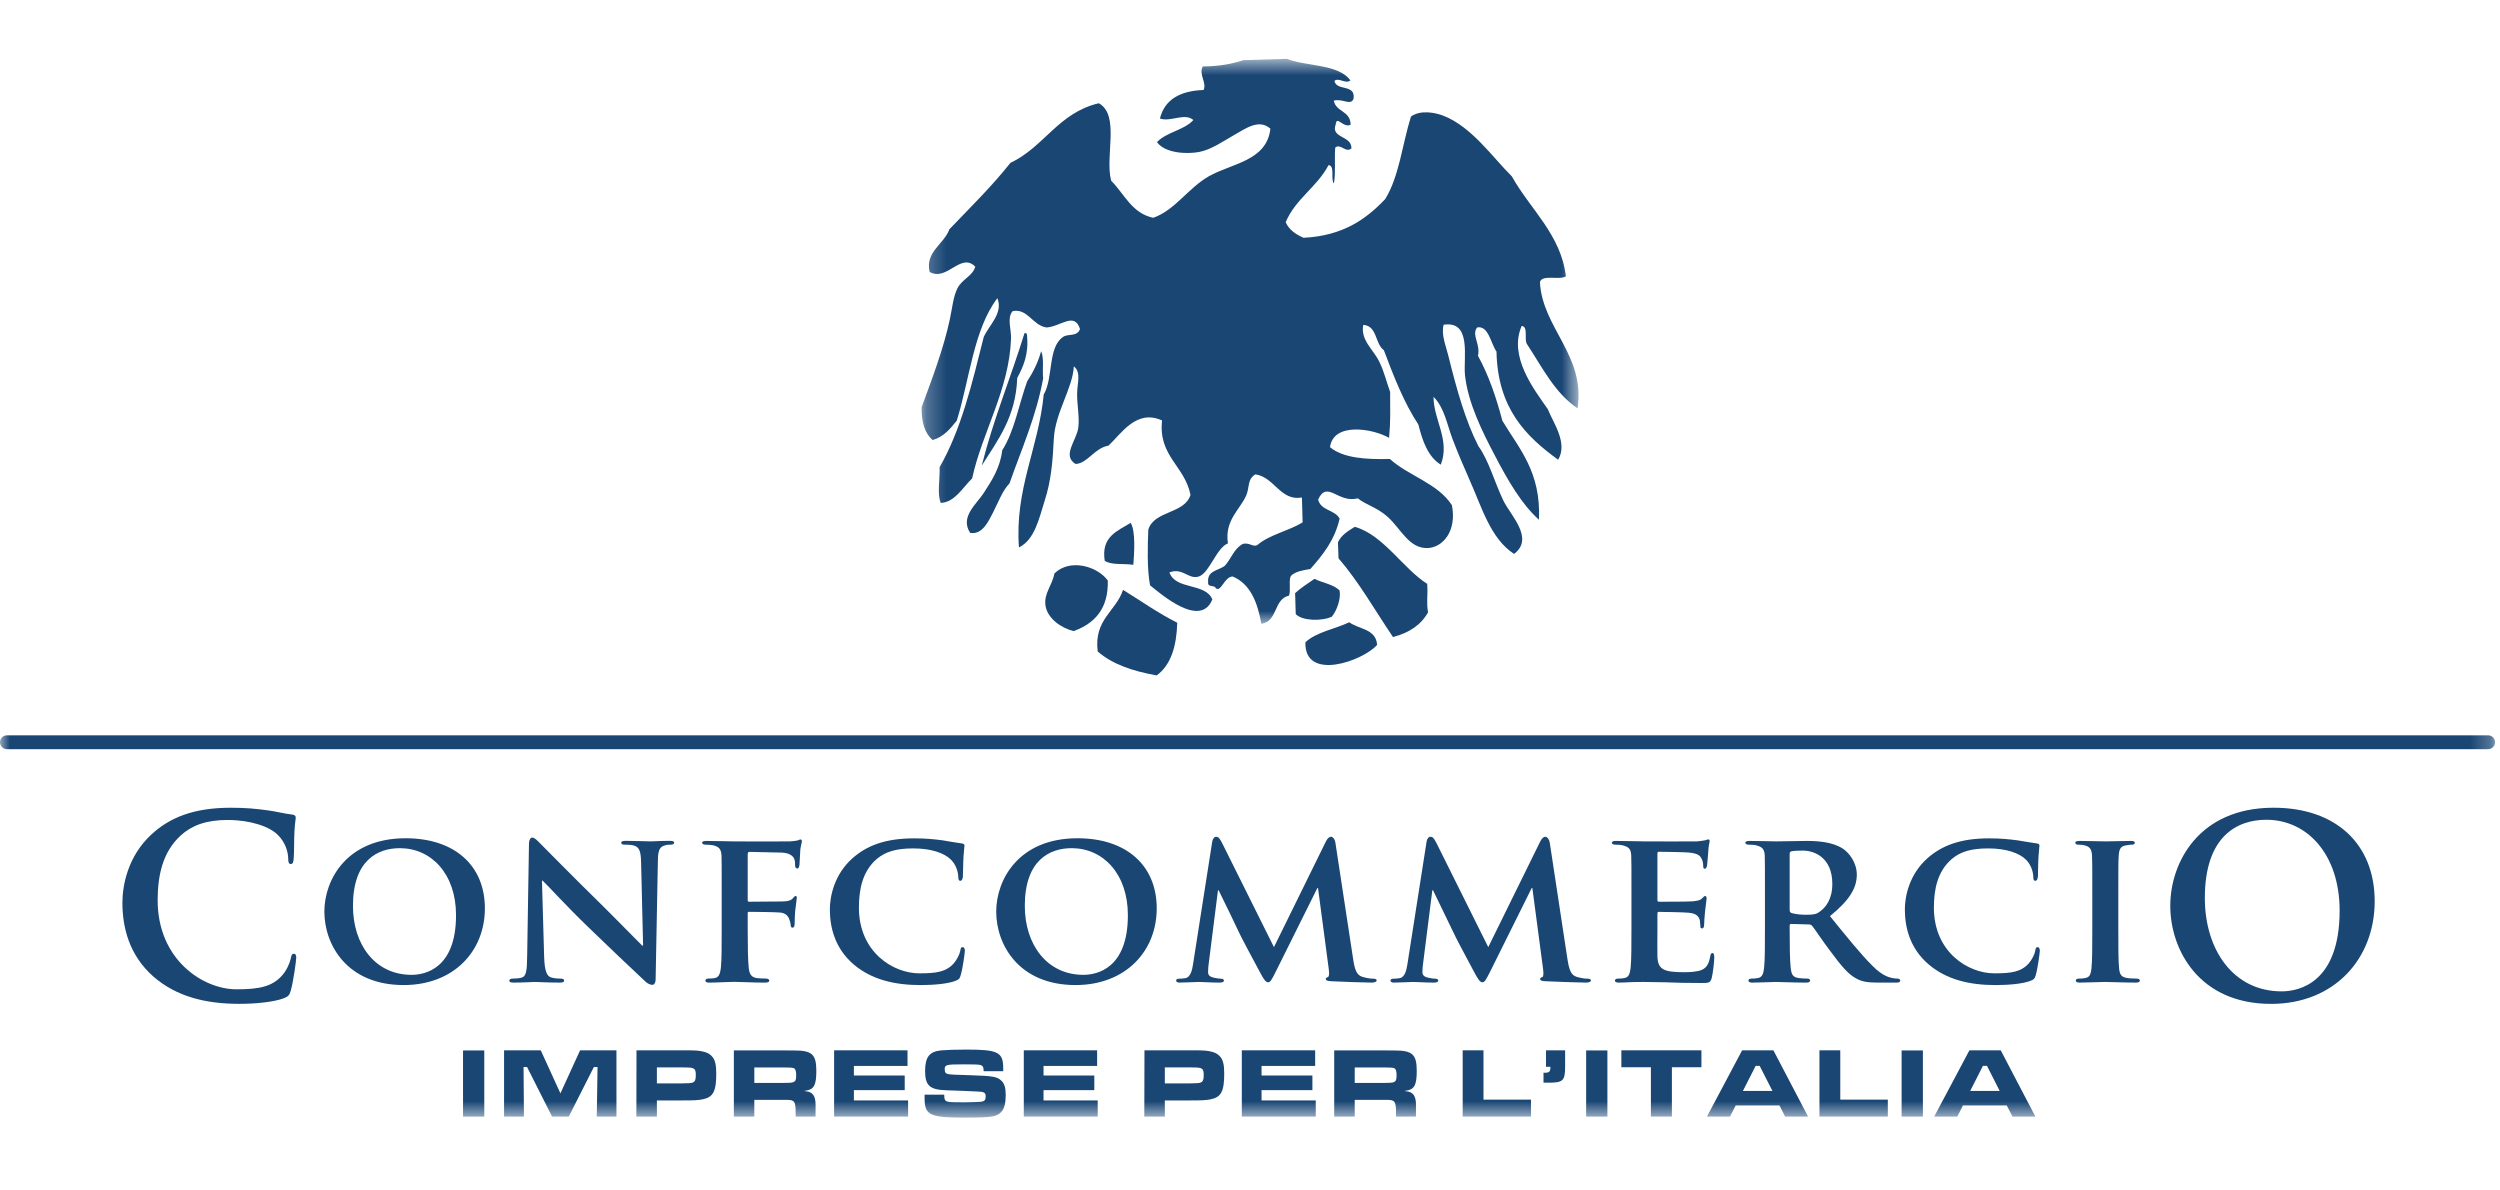 <?xml version="1.0" encoding="UTF-8"?>
<svg width="126px" height="60px" viewBox="0 0 126 60" version="1.1" xmlns="http://www.w3.org/2000/svg" xmlns:xlink="http://www.w3.org/1999/xlink">
    <title>Logos/Confcommercio</title>
    <defs>
        <filter id="filter-1">
            <feColorMatrix in="SourceGraphic" type="matrix" values="0 0 0 0 1 0 0 0 0 1 0 0 0 0 1 0 0 0 1 0"></feColorMatrix>
        </filter>
        <polygon id="path-2" points="0.243 0.675 33.352 0.675 33.352 29.147 0.243 29.147"></polygon>
        <polygon id="path-4" points="0 54.326 125.752 54.326 125.752 0.967 0 0.967"></polygon>
    </defs>
    <g id="Logos/Confcommercio" stroke="none" stroke-width="1" fill="none" fill-rule="evenodd">
        <g filter="url(#filter-1)" id="Group-64">
            <g transform="translate(0, 2)">
                <path d="M51.77,17.219 C51.349,18.379 51.133,19.725 50.512,20.694 C50.413,21.549 50.006,22.194 49.582,22.843 C49.214,23.411 48.367,24.059 48.898,24.859 C49.515,24.96 49.816,24.279 50.052,23.825 C50.321,23.305 50.518,22.733 50.879,22.363 C51.485,20.631 52.214,19.028 52.575,17.074 C52.526,16.636 52.63,16.03 52.473,15.7 C52.314,16.282 52.062,16.767 51.77,17.219 M49.478,21.469 C50.28,20.195 51.2,19.02 51.268,17.05 C51.581,16.459 51.866,15.838 51.756,14.851 C51.746,14.804 51.705,14.778 51.634,14.794 C50.94,17.042 50.069,19.128 49.478,21.469" id="Fill-1" fill="#1A4674"></path>
                <g id="Group-5" transform="translate(46.207, 0.292)">
                    <mask id="mask-3" fill="white">
                        <use xlink:href="#path-2"></use>
                    </mask>
                    <g id="Clip-4"></g>
                    <path d="M16.459,0.739 C17.189,0.719 17.918,0.698 18.643,0.674 C19.685,1.069 21.228,0.924 21.855,1.757 C21.625,1.967 21.277,1.598 21.049,1.783 C21.145,2.317 22.126,1.922 22.012,2.685 C21.863,3.058 21.465,2.655 21.015,2.781 C21.127,3.361 21.864,3.288 21.864,3.994 C21.489,4.182 21.169,3.51 21.116,3.964 C20.837,4.694 21.916,4.517 21.906,5.185 C21.619,5.442 21.357,4.916 21.088,5.146 C21.043,5.725 21.118,6.421 21.023,6.954 C20.837,6.744 21.096,6.067 20.752,6.028 C20.178,7.131 19.083,7.73 18.592,8.908 C18.763,9.297 19.109,9.523 19.488,9.692 C21.456,9.596 22.635,8.77 23.606,7.742 C24.308,6.62 24.471,4.973 24.905,3.583 C25.387,3.231 26.136,3.384 26.533,3.538 C27.963,4.09 29.011,5.629 29.992,6.6 C30.9,8.239 32.463,9.523 32.714,11.634 C32.406,11.844 31.519,11.522 31.405,11.925 C31.527,14.252 33.707,15.61 33.302,18.287 C32.156,17.522 31.527,16.225 30.762,15.066 C30.584,14.84 30.843,14.167 30.485,14.136 C29.821,15.669 31.079,17.292 31.806,18.336 C32.058,18.993 32.832,20.028 32.323,20.878 C30.692,19.696 29.274,18.287 29.216,15.427 C28.927,15.016 28.813,14.102 28.243,14.211 C27.94,14.578 28.419,15.046 28.282,15.641 C28.817,16.605 29.198,17.723 29.512,18.912 C30.357,20.329 31.46,21.473 31.358,23.903 C30.489,23.132 29.787,21.921 29.135,20.667 C28.504,19.472 27.779,18.022 27.627,16.605 C27.543,15.722 27.975,13.857 26.552,14.075 C26.421,14.562 26.658,15.109 26.786,15.626 C27.211,17.338 27.651,18.92 28.305,20.194 C28.834,20.925 29.109,21.998 29.573,22.959 C29.953,23.712 31.13,24.858 30.1,25.626 C28.901,24.836 28.48,23.274 27.859,21.896 C27.555,21.204 27.252,20.502 26.987,19.799 C26.717,19.073 26.586,18.252 26.043,17.707 C26.043,18.885 26.89,19.871 26.409,21.127 C25.77,20.736 25.491,19.952 25.279,19.105 C24.557,18.01 24.04,16.689 23.539,15.356 C23.089,15.038 23.211,14.122 22.499,14.083 C22.356,14.855 23.016,15.331 23.305,15.93 C23.541,16.402 23.657,16.901 23.856,17.465 C23.858,18.375 23.883,18.936 23.802,19.777 C23.016,19.315 20.998,18.959 20.825,20.245 C21.491,20.797 22.617,20.87 23.842,20.84 C24.793,21.703 26.244,22.053 26.969,23.169 C27.228,24.49 26.499,25.312 25.727,25.331 C24.809,25.349 24.398,24.366 23.744,23.769 C23.197,23.274 22.635,23.154 22.224,22.823 C21.224,23.089 20.689,21.888 20.227,22.882 C20.355,23.454 21.072,23.391 21.31,23.846 C21.066,24.921 20.469,25.673 19.836,26.383 C19.445,26.452 19.068,26.513 18.851,26.737 C18.731,26.982 18.863,27.478 18.757,27.729 C17.973,27.902 18.207,29.025 17.365,29.147 C17.171,28.052 16.803,27.132 15.917,26.762 C15.494,26.778 15.331,27.584 15.066,27.35 C15.011,27.177 14.645,27.33 14.684,27.059 C14.62,26.452 15.219,26.471 15.528,26.218 C15.846,25.872 15.988,25.353 16.428,25.123 C16.768,25.027 16.97,25.32 17.177,25.166 C17.79,24.647 18.753,24.467 19.445,24.034 C19.433,23.623 19.421,23.205 19.41,22.782 C18.321,22.975 18.038,21.764 17.069,21.615 C16.646,21.849 16.778,22.291 16.599,22.686 C16.278,23.407 15.504,23.934 15.681,25.094 C15.103,25.32 14.761,26.556 14.238,26.754 C13.708,26.955 13.425,26.298 12.733,26.556 C13.037,27.454 14.547,27.069 14.895,27.918 C14.299,29.4 12.287,27.631 11.756,27.209 C11.599,26.383 11.634,25.243 11.667,24.406 C11.956,23.431 13.495,23.623 13.794,22.65 C13.501,21.176 12.165,20.705 12.361,18.9 C11.068,18.309 10.309,19.565 9.661,20.168 C8.953,20.286 8.607,21.066 8.004,21.092 C7.306,20.679 8.043,19.918 8.137,19.278 C8.212,18.747 8.069,18.087 8.08,17.538 C8.082,17.031 8.3,16.479 7.915,16.172 C7.86,17.269 6.97,18.513 6.907,19.814 C6.85,20.942 6.773,21.941 6.441,22.955 C6.16,23.846 5.942,24.909 5.148,25.3 C4.926,22.364 6.142,20.274 6.396,17.591 C6.887,16.766 6.592,15.227 7.365,14.694 C7.622,14.505 8.072,14.702 8.226,14.291 C7.945,13.407 7.247,14.171 6.539,14.213 C5.842,14.118 5.582,13.228 4.827,13.391 C4.535,13.745 4.764,14.275 4.749,14.779 C4.658,17.349 3.286,19.515 2.789,21.819 C2.323,22.267 1.913,23.028 1.207,23.055 C1.018,22.601 1.17,21.888 1.15,21.251 C2.231,19.38 2.789,17.027 3.373,14.694 C3.638,14.095 4.367,13.491 4.061,12.736 C2.862,14.309 2.663,16.829 2.013,18.912 C1.683,19.315 1.368,19.718 0.796,19.887 C0.407,19.549 0.226,18.993 0.244,18.224 C0.733,16.909 1.354,15.262 1.663,13.81 C1.783,13.249 1.836,12.662 2.046,12.241 C2.284,11.771 2.803,11.634 2.948,11.15 C2.219,10.397 1.512,11.917 0.647,11.412 C0.407,10.401 1.382,10.006 1.641,9.265 C2.687,8.171 3.776,7.107 4.717,5.918 C6.419,5.116 7.129,3.392 9.175,2.911 C10.254,3.522 9.468,5.588 9.796,6.816 C10.461,7.481 10.836,8.456 11.915,8.685 C13.02,8.298 13.656,7.203 14.716,6.594 C15.864,5.94 17.639,5.826 17.821,4.194 C17.247,3.679 16.562,4.194 16.019,4.497 C15.447,4.823 14.852,5.246 14.238,5.366 C13.621,5.484 12.528,5.442 12.104,4.874 C12.575,4.363 13.484,4.271 13.938,3.756 C13.501,3.377 12.807,3.868 12.253,3.683 C12.489,2.736 13.25,2.286 14.453,2.244 C14.629,1.879 14.193,1.452 14.413,1.057 C15.201,1.053 15.874,0.935 16.459,0.739" id="Fill-3" fill="#1A4674" mask="url(#mask-3)"></path>
                </g>
                <path d="M56.988,24.352 C57.248,24.794 57.161,25.907 57.12,26.467 C56.65,26.39 56.004,26.495 55.677,26.261 C55.491,25.04 56.314,24.767 56.988,24.352" id="Fill-6" fill="#1A4674"></path>
                <path d="M71.932,27.427 C71.972,28.015 71.881,28.357 71.974,28.86 C71.62,29.497 71.022,29.896 70.207,30.106 C69.299,28.768 68.497,27.335 67.461,26.138 C67.451,25.864 67.445,25.595 67.433,25.332 C67.6,24.962 67.95,24.76 68.28,24.552 C69.711,24.947 70.731,26.674 71.932,27.427" id="Fill-8" fill="#1A4674"></path>
                <path d="M55.833,27.258 C55.868,28.679 55.179,29.42 54.109,29.808 C53.5,29.658 52.806,29.188 52.696,28.54 C52.59,27.923 53.042,27.488 53.142,26.901 C53.927,26.138 55.296,26.529 55.833,27.258" id="Fill-10" fill="#1A4674"></path>
                <path d="M67.513,27.757 C67.597,28.168 67.373,28.785 67.122,29.082 C66.609,29.316 65.63,29.296 65.305,28.95 C65.292,28.599 65.282,28.241 65.274,27.891 C65.571,27.631 65.911,27.4 66.251,27.174 C66.658,27.382 67.202,27.447 67.513,27.757" id="Fill-12" fill="#1A4674"></path>
                <path d="M59.333,29.385 C59.3,30.568 59.017,31.512 58.297,32.042 C57.118,31.83 56.074,31.492 55.323,30.832 C55.127,29.216 56.237,28.825 56.601,27.73 C57.509,28.286 58.36,28.901 59.333,29.385" id="Fill-14" fill="#1A4674"></path>
                <path d="M69.407,30.502 C68.68,31.324 65.74,32.36 65.791,30.372 C66.337,29.854 67.273,29.708 68.004,29.362 C68.486,29.724 69.35,29.684 69.407,30.502" id="Fill-16" fill="#1A4674"></path>
                <path d="M7.732,47.22 C6.499,46.133 6.169,44.722 6.169,43.496 C6.169,42.641 6.432,41.155 7.643,40.046 C8.551,39.213 9.748,38.71 11.627,38.71 C12.408,38.71 12.875,38.759 13.455,38.836 C13.935,38.898 14.336,39.012 14.717,39.052 C14.855,39.064 14.904,39.124 14.904,39.201 C14.904,39.301 14.866,39.451 14.841,39.891 C14.817,40.306 14.829,41.002 14.803,41.255 C14.792,41.444 14.766,41.546 14.652,41.546 C14.55,41.546 14.526,41.444 14.526,41.267 C14.517,40.874 14.349,40.437 14.033,40.111 C13.618,39.665 12.637,39.327 11.474,39.327 C10.379,39.327 9.662,39.604 9.105,40.111 C8.186,40.952 7.946,42.149 7.946,43.374 C7.946,46.371 10.23,47.861 11.918,47.861 C13.04,47.861 13.719,47.735 14.224,47.156 C14.44,46.918 14.601,46.552 14.652,46.322 C14.691,46.118 14.717,46.069 14.817,46.069 C14.904,46.069 14.931,46.161 14.931,46.257 C14.931,46.415 14.78,47.505 14.652,47.934 C14.589,48.15 14.54,48.215 14.326,48.303 C13.821,48.506 12.862,48.594 12.058,48.594 C10.33,48.594 8.877,48.215 7.732,47.22" id="Fill-18" fill="#1A4674"></path>
                <path d="M22.984,44.126 C22.984,42.035 21.732,40.748 20.153,40.748 C19.066,40.748 17.789,41.327 17.789,43.659 C17.789,45.6 18.899,47.132 20.743,47.132 C21.429,47.132 22.984,46.813 22.984,44.126 M16.348,43.945 C16.348,42.338 17.478,40.248 20.444,40.248 C22.907,40.248 24.438,41.616 24.438,43.78 C24.438,45.946 22.864,47.647 20.342,47.647 C17.5,47.647 16.348,45.624 16.348,43.945" id="Fill-20" fill="#1A4674"></path>
                <path d="M27.425,46.234 C27.449,46.967 27.571,47.189 27.759,47.256 C27.926,47.313 28.115,47.321 28.27,47.321 C28.38,47.321 28.433,47.366 28.433,47.421 C28.433,47.502 28.347,47.523 28.215,47.523 C27.582,47.523 27.126,47.49 26.947,47.49 C26.859,47.49 26.395,47.523 25.892,47.523 C25.76,47.523 25.67,47.508 25.67,47.421 C25.67,47.366 25.741,47.321 25.827,47.321 C25.959,47.321 26.138,47.313 26.269,47.278 C26.527,47.213 26.56,46.955 26.57,46.134 L26.66,40.538 C26.66,40.349 26.725,40.214 26.826,40.214 C26.947,40.214 27.081,40.361 27.246,40.53 C27.37,40.648 28.836,42.15 30.255,43.535 C30.924,44.192 32.223,45.524 32.366,45.658 L32.412,45.658 L32.311,41.458 C32.3,40.882 32.211,40.713 31.977,40.624 C31.832,40.571 31.6,40.571 31.468,40.571 C31.346,40.571 31.311,40.53 31.311,40.471 C31.311,40.394 31.411,40.379 31.555,40.379 C32.068,40.379 32.588,40.406 32.801,40.406 C32.911,40.406 33.276,40.379 33.754,40.379 C33.888,40.379 33.976,40.394 33.976,40.471 C33.976,40.53 33.921,40.571 33.809,40.571 C33.711,40.571 33.632,40.571 33.51,40.607 C33.243,40.683 33.164,40.848 33.157,41.381 L33.044,47.333 C33.044,47.543 32.966,47.635 32.889,47.635 C32.72,47.635 32.588,47.531 32.488,47.431 C31.877,46.867 30.656,45.701 29.636,44.715 C28.569,43.693 27.537,42.549 27.346,42.383 L27.315,42.383 L27.425,46.234 Z" id="Fill-22" fill="#1A4674"></path>
                <path d="M37.684,44.813 C37.684,45.723 37.695,46.388 37.737,46.791 C37.772,47.066 37.841,47.243 38.128,47.294 C38.26,47.312 38.472,47.319 38.606,47.319 C38.727,47.319 38.773,47.378 38.773,47.42 C38.773,47.485 38.706,47.524 38.56,47.524 C37.939,47.524 37.249,47.485 36.996,47.485 C36.74,47.485 36.119,47.524 35.754,47.524 C35.618,47.524 35.553,47.5 35.553,47.42 C35.553,47.378 35.586,47.319 35.697,47.319 C35.842,47.319 35.952,47.312 36.041,47.294 C36.241,47.243 36.294,47.066 36.331,46.791 C36.373,46.388 36.373,45.692 36.373,44.778 L36.373,43.117 C36.373,41.684 36.373,41.415 36.365,41.116 C36.339,40.794 36.251,40.682 35.94,40.601 C35.864,40.584 35.697,40.572 35.553,40.572 C35.465,40.572 35.386,40.536 35.386,40.472 C35.386,40.407 35.465,40.383 35.618,40.383 C36.119,40.383 36.74,40.407 37.017,40.407 C37.395,40.407 39.561,40.415 39.795,40.407 C39.972,40.395 40.093,40.383 40.194,40.36 C40.249,40.35 40.294,40.307 40.349,40.307 C40.382,40.307 40.416,40.35 40.416,40.395 C40.416,40.46 40.369,40.572 40.337,40.814 C40.327,40.918 40.304,41.474 40.294,41.578 C40.282,41.661 40.26,41.773 40.194,41.773 C40.127,41.773 40.072,41.728 40.072,41.616 C40.072,41.539 40.084,41.393 40.017,41.258 C39.948,41.124 39.761,40.983 39.394,40.971 L37.772,40.935 C37.717,40.935 37.684,40.959 37.684,41.071 L37.684,43.359 C37.684,43.412 37.695,43.447 37.752,43.447 L39.117,43.436 C39.282,43.436 39.415,43.436 39.561,43.428 C39.738,43.412 39.881,43.379 39.972,43.259 C40.027,43.202 40.05,43.158 40.105,43.158 C40.139,43.158 40.16,43.194 40.16,43.247 C40.16,43.304 40.115,43.554 40.084,43.858 C40.06,44.045 40.05,44.479 40.05,44.548 C40.05,44.625 40.038,44.756 39.936,44.756 C39.881,44.756 39.85,44.692 39.85,44.625 C39.85,44.556 39.826,44.446 39.781,44.338 C39.738,44.2 39.618,44.015 39.317,43.992 C39.071,43.968 37.916,43.956 37.752,43.956 C37.705,43.956 37.684,43.968 37.684,44.035 L37.684,44.813 Z" id="Fill-24" fill="#1A4674"></path>
                <path d="M43.046,46.625 C42.081,45.812 41.825,44.744 41.825,43.834 C41.825,43.194 42.037,42.079 42.969,41.252 C43.68,40.625 44.612,40.253 46.067,40.253 C46.676,40.253 47.043,40.295 47.488,40.35 C47.851,40.407 48.176,40.471 48.463,40.507 C48.575,40.515 48.61,40.564 48.61,40.617 C48.61,40.69 48.584,40.806 48.563,41.136 C48.541,41.45 48.541,41.973 48.531,42.158 C48.52,42.295 48.486,42.392 48.398,42.392 C48.321,42.392 48.297,42.319 48.297,42.191 C48.286,41.896 48.164,41.558 47.918,41.317 C47.588,40.994 46.933,40.76 46.033,40.76 C45.178,40.76 44.636,40.918 44.188,41.293 C43.468,41.916 43.289,42.824 43.289,43.746 C43.289,45.993 45.021,47.056 46.334,47.056 C47.197,47.056 47.674,46.987 48.066,46.557 C48.233,46.368 48.362,46.099 48.398,45.924 C48.417,45.776 48.443,45.735 48.52,45.735 C48.584,45.735 48.63,45.824 48.63,45.9 C48.63,46.012 48.52,46.832 48.417,47.156 C48.374,47.321 48.331,47.366 48.164,47.431 C47.777,47.589 47.032,47.648 46.399,47.648 C45.066,47.648 43.934,47.366 43.046,46.625" id="Fill-26" fill="#1A4674"></path>
                <path d="M56.845,44.126 C56.845,42.035 55.592,40.748 54.014,40.748 C52.927,40.748 51.65,41.327 51.65,43.659 C51.65,45.6 52.762,47.132 54.602,47.132 C55.29,47.132 56.845,46.813 56.845,44.126 M50.209,43.945 C50.209,42.338 51.339,40.248 54.305,40.248 C56.768,40.248 58.299,41.616 58.299,43.78 C58.299,45.946 56.725,47.647 54.205,47.647 C51.361,47.647 50.209,45.624 50.209,43.945" id="Fill-28" fill="#1A4674"></path>
                <path d="M61.097,40.414 C61.123,40.261 61.209,40.172 61.288,40.172 C61.386,40.172 61.453,40.214 61.585,40.471 L64.207,45.735 L66.827,40.406 C66.905,40.253 66.996,40.172 67.082,40.172 C67.161,40.172 67.273,40.273 67.304,40.471 L68.193,46.303 C68.281,46.89 68.371,47.144 68.672,47.236 C68.947,47.313 69.105,47.325 69.227,47.325 C69.315,47.325 69.382,47.354 69.382,47.413 C69.382,47.49 69.27,47.523 69.126,47.523 C68.883,47.523 67.491,47.478 67.106,47.455 C66.872,47.447 66.819,47.398 66.819,47.342 C66.819,47.301 66.862,47.266 66.925,47.244 C66.984,47.225 67.004,47.109 66.97,46.843 L66.428,42.759 L66.394,42.759 L64.295,46.979 C64.075,47.419 64.02,47.508 63.908,47.508 C63.786,47.508 63.674,47.325 63.519,47.032 C63.287,46.598 62.508,45.159 62.396,44.89 C62.318,44.715 61.744,43.523 61.419,42.871 L61.386,42.871 L60.92,46.556 C60.899,46.725 60.887,46.843 60.887,47.002 C60.887,47.173 61.02,47.244 61.186,47.278 C61.355,47.313 61.443,47.325 61.533,47.325 C61.62,47.325 61.687,47.366 61.687,47.413 C61.687,47.498 61.598,47.523 61.453,47.523 C61.044,47.523 60.6,47.49 60.421,47.49 C60.232,47.49 59.766,47.523 59.458,47.523 C59.356,47.523 59.277,47.498 59.277,47.413 C59.277,47.366 59.334,47.325 59.432,47.325 C59.509,47.325 59.576,47.325 59.733,47.301 C59.998,47.266 60.089,46.89 60.132,46.58 L61.097,40.414 Z" id="Fill-30" fill="#1A4674"></path>
                <path d="M71.901,40.414 C71.922,40.261 72.013,40.172 72.091,40.172 C72.19,40.172 72.257,40.214 72.388,40.471 L75.008,45.735 L77.63,40.406 C77.709,40.253 77.795,40.172 77.886,40.172 C77.962,40.172 78.074,40.273 78.108,40.471 L78.994,46.303 C79.085,46.89 79.173,47.144 79.472,47.236 C79.751,47.313 79.906,47.325 80.028,47.325 C80.115,47.325 80.183,47.354 80.183,47.413 C80.183,47.49 80.073,47.523 79.928,47.523 C79.684,47.523 78.297,47.478 77.909,47.455 C77.674,47.447 77.618,47.398 77.618,47.342 C77.618,47.301 77.664,47.266 77.731,47.244 C77.784,47.225 77.805,47.109 77.772,46.843 L77.231,42.759 L77.196,42.759 L75.099,46.979 C74.875,47.419 74.822,47.508 74.71,47.508 C74.588,47.508 74.478,47.325 74.32,47.032 C74.088,46.598 73.312,45.159 73.202,44.89 C73.121,44.715 72.545,43.523 72.225,42.871 L72.19,42.871 L71.724,46.556 C71.7,46.725 71.69,46.843 71.69,47.002 C71.69,47.173 71.822,47.244 71.989,47.278 C72.154,47.313 72.247,47.325 72.333,47.325 C72.424,47.325 72.488,47.366 72.488,47.413 C72.488,47.498 72.4,47.523 72.257,47.523 C71.846,47.523 71.4,47.49 71.223,47.49 C71.034,47.49 70.568,47.523 70.258,47.523 C70.157,47.523 70.081,47.498 70.081,47.413 C70.081,47.366 70.136,47.325 70.236,47.325 C70.315,47.325 70.381,47.325 70.535,47.301 C70.802,47.266 70.891,46.89 70.936,46.58 L71.901,40.414 Z" id="Fill-32" fill="#1A4674"></path>
                <path d="M82.225,43.117 C82.225,41.682 82.225,41.416 82.214,41.112 C82.192,40.793 82.104,40.695 81.795,40.607 C81.716,40.583 81.549,40.571 81.406,40.571 C81.306,40.571 81.239,40.538 81.239,40.475 C81.239,40.406 81.315,40.383 81.459,40.383 C81.972,40.383 82.593,40.406 82.868,40.406 C83.183,40.406 85.347,40.414 85.535,40.406 C85.71,40.394 85.868,40.361 85.948,40.349 C85.999,40.337 86.056,40.306 86.103,40.306 C86.156,40.306 86.166,40.349 86.166,40.394 C86.166,40.463 86.109,40.571 86.09,41.006 C86.078,41.106 86.056,41.517 86.035,41.627 C86.023,41.67 85.999,41.784 85.923,41.784 C85.858,41.784 85.844,41.739 85.844,41.662 C85.844,41.593 85.834,41.428 85.779,41.316 C85.7,41.151 85.624,41.017 85.132,40.97 C84.969,40.947 83.802,40.929 83.605,40.929 C83.558,40.929 83.534,40.958 83.534,41.017 L83.534,43.347 C83.534,43.402 83.544,43.447 83.605,43.447 C83.823,43.447 85.091,43.447 85.311,43.427 C85.547,43.402 85.689,43.378 85.779,43.282 C85.858,43.217 85.889,43.158 85.934,43.158 C85.978,43.158 86.013,43.201 86.013,43.258 C86.013,43.317 85.991,43.466 85.934,43.946 C85.911,44.139 85.889,44.514 85.889,44.579 C85.889,44.66 85.877,44.791 85.787,44.791 C85.724,44.791 85.7,44.756 85.7,44.711 C85.689,44.61 85.689,44.491 85.669,44.369 C85.612,44.18 85.49,44.038 85.125,44.003 C84.944,43.979 83.835,43.958 83.591,43.958 C83.544,43.958 83.534,44.003 83.534,44.058 L83.534,44.813 C83.534,45.135 83.525,45.935 83.534,46.214 C83.558,46.859 83.857,46.999 84.857,46.999 C85.113,46.999 85.522,46.991 85.779,46.879 C86.023,46.763 86.135,46.564 86.198,46.181 C86.221,46.081 86.243,46.033 86.312,46.033 C86.386,46.033 86.4,46.157 86.4,46.254 C86.4,46.468 86.324,47.109 86.267,47.301 C86.198,47.543 86.109,47.543 85.746,47.543 C85.013,47.543 84.425,47.531 83.947,47.508 C83.47,47.498 83.104,47.49 82.813,47.49 C82.705,47.49 82.493,47.498 82.259,47.498 C82.027,47.508 81.783,47.523 81.581,47.523 C81.459,47.523 81.394,47.49 81.394,47.419 C81.394,47.378 81.425,47.321 81.549,47.321 C81.695,47.321 81.805,47.313 81.893,47.289 C82.094,47.244 82.147,47.067 82.182,46.79 C82.225,46.387 82.225,45.642 82.225,44.779 L82.225,43.117 Z" id="Fill-34" fill="#1A4674"></path>
                <path d="M90.199,43.846 C90.199,43.946 90.22,43.98 90.287,44.015 C90.498,44.08 90.784,44.104 91.03,44.104 C91.419,44.104 91.553,44.072 91.716,43.946 C92.017,43.734 92.349,43.323 92.349,42.549 C92.349,41.216 91.439,40.87 90.865,40.87 C90.621,40.87 90.387,40.882 90.287,40.906 C90.22,40.929 90.199,40.959 90.199,41.039 L90.199,43.846 Z M88.953,43.117 C88.953,41.68 88.953,41.417 88.943,41.112 C88.921,40.794 88.831,40.693 88.522,40.607 C88.444,40.583 88.276,40.571 88.131,40.571 C88.033,40.571 87.966,40.536 87.966,40.471 C87.966,40.406 88.043,40.383 88.188,40.383 C88.699,40.383 89.32,40.406 89.521,40.406 C89.853,40.406 90.739,40.383 91.042,40.383 C91.661,40.383 92.375,40.438 92.895,40.782 C93.173,40.97 93.583,41.45 93.583,42.085 C93.583,42.779 93.184,43.4 92.229,44.172 C93.094,45.236 93.782,46.093 94.372,46.678 C94.912,47.225 95.26,47.266 95.415,47.301 C95.515,47.321 95.569,47.321 95.649,47.321 C95.726,47.321 95.771,47.378 95.771,47.419 C95.771,47.496 95.704,47.524 95.582,47.524 L94.649,47.524 C94.104,47.524 93.839,47.467 93.583,47.331 C93.161,47.121 92.795,46.678 92.251,45.941 C91.862,45.436 91.453,44.801 91.329,44.66 C91.274,44.603 91.219,44.591 91.152,44.591 L90.275,44.567 C90.23,44.567 90.199,44.591 90.199,44.648 L90.199,44.78 C90.199,45.658 90.207,46.387 90.252,46.79 C90.287,47.068 90.33,47.244 90.631,47.29 C90.773,47.313 90.985,47.321 91.109,47.321 C91.185,47.321 91.231,47.378 91.231,47.419 C91.231,47.49 91.152,47.524 91.03,47.524 C90.462,47.524 89.654,47.49 89.507,47.49 C89.32,47.49 88.699,47.524 88.31,47.524 C88.188,47.524 88.121,47.49 88.121,47.419 C88.121,47.378 88.153,47.321 88.276,47.321 C88.42,47.321 88.528,47.313 88.618,47.29 C88.819,47.244 88.876,47.068 88.909,46.79 C88.953,46.387 88.953,45.643 88.953,44.78 L88.953,43.117 Z" id="Fill-36" fill="#1A4674"></path>
                <path d="M97.226,46.625 C96.259,45.812 96.005,44.744 96.005,43.834 C96.005,43.194 96.214,42.079 97.147,41.252 C97.857,40.625 98.79,40.253 100.245,40.253 C100.854,40.253 101.222,40.295 101.664,40.35 C102.032,40.407 102.354,40.471 102.643,40.507 C102.753,40.515 102.788,40.564 102.788,40.617 C102.788,40.69 102.765,40.806 102.743,41.136 C102.72,41.45 102.72,41.973 102.712,42.158 C102.7,42.295 102.666,42.392 102.576,42.392 C102.499,42.392 102.478,42.319 102.478,42.191 C102.468,41.892 102.344,41.558 102.098,41.317 C101.766,40.994 101.112,40.76 100.213,40.76 C99.357,40.76 98.814,40.918 98.37,41.293 C97.648,41.916 97.468,42.824 97.468,43.746 C97.468,45.993 99.201,47.056 100.51,47.056 C101.377,47.056 101.857,46.987 102.246,46.557 C102.411,46.368 102.545,46.099 102.576,45.924 C102.598,45.776 102.621,45.735 102.7,45.735 C102.765,45.735 102.808,45.824 102.808,45.9 C102.808,46.012 102.7,46.832 102.598,47.156 C102.554,47.321 102.511,47.366 102.344,47.431 C101.955,47.589 101.21,47.648 100.577,47.648 C99.244,47.648 98.114,47.366 97.226,46.625" id="Fill-38" fill="#1A4674"></path>
                <path d="M105.452,43.117 C105.452,41.682 105.452,41.416 105.438,41.112 C105.418,40.793 105.318,40.683 105.106,40.618 C104.998,40.583 104.876,40.571 104.752,40.571 C104.652,40.571 104.597,40.552 104.597,40.463 C104.597,40.406 104.673,40.383 104.831,40.383 C105.196,40.383 105.861,40.406 106.138,40.406 C106.383,40.406 107.016,40.383 107.394,40.383 C107.516,40.383 107.594,40.406 107.594,40.463 C107.594,40.552 107.541,40.571 107.439,40.571 C107.339,40.571 107.262,40.583 107.15,40.607 C106.885,40.648 106.806,40.784 106.784,41.112 C106.763,41.416 106.763,41.682 106.763,43.117 L106.763,44.779 C106.763,45.693 106.763,46.444 106.806,46.843 C106.839,47.101 106.904,47.244 107.195,47.289 C107.329,47.313 107.549,47.321 107.694,47.321 C107.806,47.321 107.85,47.378 107.85,47.419 C107.85,47.49 107.771,47.523 107.661,47.523 C107.016,47.523 106.352,47.49 106.085,47.49 C105.861,47.49 105.196,47.523 104.807,47.523 C104.687,47.523 104.62,47.49 104.62,47.419 C104.62,47.378 104.652,47.321 104.774,47.321 C104.917,47.321 105.029,47.313 105.118,47.289 C105.318,47.244 105.373,47.109 105.407,46.833 C105.452,46.444 105.452,45.693 105.452,44.779 L105.452,43.117 Z" id="Fill-40" fill="#1A4674"></path>
                <path d="M117.917,43.892 C117.917,41.068 116.289,39.316 114.225,39.316 C112.773,39.316 111.124,40.122 111.124,43.259 C111.124,45.885 112.57,47.965 114.994,47.965 C115.875,47.965 117.917,47.536 117.917,43.892 M109.382,43.65 C109.382,41.492 110.805,38.709 114.589,38.709 C117.728,38.709 119.684,40.537 119.684,43.424 C119.684,46.308 117.665,48.596 114.461,48.596 C110.843,48.596 109.382,45.881 109.382,43.65" id="Fill-42" fill="#1A4674"></path>
                <mask id="mask-5" fill="white">
                    <use xlink:href="#path-4"></use>
                </mask>
                <g id="Clip-45"></g>
                <polygon id="Fill-44" fill="#1A4674" mask="url(#mask-5)" points="23.337 54.277 24.408 54.277 24.408 50.942 23.337 50.942"></polygon>
                <polygon id="Fill-46" fill="#1A4674" mask="url(#mask-5)" points="27.254 50.936 28.245 53.106 29.237 50.936 31.069 50.936 31.069 54.276 30.077 54.276 30.116 51.778 29.931 51.778 28.667 54.276 27.824 54.276 26.564 51.778 26.387 51.778 26.407 54.276 25.405 54.276 25.405 50.936"></polygon>
                <path d="M34.376,52.603 L34.616,52.595 C34.997,52.595 35.068,52.534 35.068,52.164 C35.068,51.866 34.99,51.805 34.616,51.801 L34.376,51.797 L33.107,51.797 L33.107,52.603 L34.376,52.603 Z M32.079,50.936 L34.376,50.936 C35.111,50.936 35.206,50.944 35.463,51.007 C35.628,51.044 35.77,51.117 35.868,51.225 C36.035,51.394 36.1,51.643 36.1,52.107 C36.1,53.013 35.943,53.298 35.408,53.408 C35.149,53.452 35.023,53.462 34.386,53.462 L33.107,53.462 L33.107,54.277 L32.073,54.277 L32.079,50.936 Z" id="Fill-47" fill="#1A4674" mask="url(#mask-5)"></path>
                <path d="M39.431,52.58 L39.659,52.576 C40.072,52.572 40.127,52.523 40.127,52.188 C40.127,52.027 40.101,51.919 40.056,51.87 C39.997,51.807 39.903,51.801 39.431,51.801 L38.018,51.801 L38.018,52.58 L39.431,52.58 Z M36.986,50.94 L39.441,50.94 L40.029,50.944 C40.927,50.944 41.143,51.141 41.143,51.972 C41.143,52.692 41.027,52.906 40.607,52.971 L40.518,52.986 C40.518,52.986 40.593,52.998 40.607,52.998 C40.964,53.032 41.106,53.232 41.106,53.7 L41.106,53.731 C41.104,53.849 41.104,53.93 41.104,53.969 L41.104,54.276 L40.101,54.276 L40.101,54.095 C40.101,53.521 40.048,53.437 39.671,53.433 L39.437,53.433 L38.018,53.433 L38.018,54.276 L36.986,54.276 L36.986,50.94 Z" id="Fill-48" fill="#1A4674" mask="url(#mask-5)"></path>
                <polygon id="Fill-49" fill="#1A4674" mask="url(#mask-5)" points="45.739 50.936 45.739 51.723 43.036 51.723 43.036 52.206 45.597 52.206 45.597 52.943 43.036 52.943 43.036 53.462 45.768 53.462 45.768 54.276 42.039 54.276 42.039 50.936"></polygon>
                <path d="M47.59,53.171 C47.594,53.525 47.631,53.546 48.176,53.554 L48.608,53.558 L49.127,53.546 C49.603,53.538 49.677,53.509 49.677,53.251 C49.677,53.063 49.597,53.021 49.209,53.01 C49.097,53.002 48.858,52.99 48.482,52.978 C48.18,52.964 47.91,52.953 47.674,52.949 C46.859,52.921 46.625,52.707 46.625,51.982 C46.625,51.278 46.841,50.999 47.425,50.94 C47.724,50.914 48.166,50.899 48.712,50.899 C50.302,50.899 50.562,51.028 50.562,51.838 L50.562,51.988 L49.577,51.988 C49.567,51.685 49.524,51.655 49.046,51.648 L48.59,51.644 L48.537,51.644 C47.684,51.644 47.613,51.665 47.613,51.889 C47.613,52.05 47.67,52.123 47.818,52.139 C47.965,52.161 48.185,52.172 48.836,52.188 C50.059,52.229 50.253,52.261 50.471,52.469 C50.623,52.615 50.688,52.817 50.688,53.19 C50.688,53.589 50.617,53.867 50.483,54.02 C50.239,54.287 50.039,54.327 48.59,54.327 C46.841,54.327 46.599,54.199 46.599,53.328 L46.599,53.171 L47.59,53.171 Z" id="Fill-50" fill="#1A4674" mask="url(#mask-5)"></path>
                <polygon id="Fill-51" fill="#1A4674" mask="url(#mask-5)" points="55.295 50.936 55.295 51.723 52.594 51.723 52.594 52.206 55.153 52.206 55.153 52.943 52.594 52.943 52.594 53.462 55.324 53.462 55.324 54.276 51.599 54.276 51.599 50.936"></polygon>
                <path d="M59.977,52.603 L60.219,52.595 C60.598,52.595 60.667,52.534 60.667,52.164 C60.667,51.866 60.59,51.805 60.219,51.801 L59.977,51.797 L58.707,51.797 L58.707,52.603 L59.977,52.603 Z M57.681,50.936 L59.977,50.936 C60.712,50.936 60.808,50.944 61.066,51.007 C61.229,51.044 61.369,51.117 61.469,51.225 C61.638,51.394 61.701,51.643 61.701,52.107 C61.701,53.013 61.545,53.298 61.009,53.408 C60.747,53.452 60.626,53.462 59.989,53.462 L58.707,53.462 L58.707,54.277 L57.673,54.277 L57.681,50.936 Z" id="Fill-52" fill="#1A4674" mask="url(#mask-5)"></path>
                <polygon id="Fill-53" fill="#1A4674" mask="url(#mask-5)" points="66.284 50.936 66.284 51.723 63.582 51.723 63.582 52.206 66.145 52.206 66.145 52.943 63.582 52.943 63.582 53.462 66.314 53.462 66.314 54.276 62.587 54.276 62.587 50.936"></polygon>
                <path d="M69.688,52.58 L69.922,52.576 C70.332,52.572 70.387,52.523 70.387,52.188 C70.387,52.027 70.36,51.919 70.315,51.87 C70.256,51.807 70.161,51.801 69.688,51.801 L68.278,51.801 L68.278,52.58 L69.688,52.58 Z M67.244,50.94 L69.701,50.94 L70.287,50.944 C71.185,50.944 71.404,51.141 71.404,51.972 C71.404,52.692 71.286,52.906 70.869,52.971 L70.778,52.986 C70.778,52.986 70.853,52.998 70.869,52.998 C71.223,53.032 71.366,53.232 71.366,53.7 L71.366,53.731 C71.364,53.849 71.364,53.93 71.364,53.969 L71.364,54.276 L70.36,54.276 L70.36,54.095 C70.36,53.521 70.305,53.437 69.931,53.433 L69.694,53.433 L68.278,53.433 L68.278,54.276 L67.244,54.276 L67.244,50.94 Z" id="Fill-54" fill="#1A4674" mask="url(#mask-5)"></path>
                <polygon id="Fill-55" fill="#1A4674" mask="url(#mask-5)" points="74.768 50.936 74.768 53.421 77.162 53.421 77.162 54.276 73.719 54.276 73.719 50.936"></polygon>
                <path d="M78.882,50.936 L78.882,51.75 C78.882,52.475 78.781,52.568 78.035,52.568 L77.793,52.568 L77.793,52.065 L77.83,52.065 L77.885,52.065 C78.074,52.065 78.139,52 78.139,51.819 L78.139,51.766 L77.919,51.766 L77.919,50.936 L78.882,50.936 Z" id="Fill-56" fill="#1A4674" mask="url(#mask-5)"></path>
                <polygon id="Fill-57" fill="#1A4674" mask="url(#mask-5)" points="79.942 54.277 81.013 54.277 81.013 50.942 79.942 50.942"></polygon>
                <polygon id="Fill-58" fill="#1A4674" mask="url(#mask-5)" points="85.752 50.936 85.752 51.789 84.263 51.789 84.263 54.276 83.205 54.276 83.205 51.789 81.717 51.789 81.717 50.936"></polygon>
                <path d="M88.687,51.72 L88.485,51.72 L87.842,52.984 L89.332,52.984 L88.687,51.72 Z M89.686,53.717 L87.478,53.717 L87.192,54.277 L86.03,54.277 L87.803,50.937 L89.379,50.937 L91.128,54.277 L89.971,54.277 L89.686,53.717 Z" id="Fill-59" fill="#1A4674" mask="url(#mask-5)"></path>
                <polygon id="Fill-60" fill="#1A4674" mask="url(#mask-5)" points="92.75 50.936 92.75 53.421 95.146 53.421 95.146 54.276 91.7 54.276 91.7 50.936"></polygon>
                <polygon id="Fill-61" fill="#1A4674" mask="url(#mask-5)" points="95.841 54.277 96.914 54.277 96.914 50.942 95.841 50.942"></polygon>
                <path d="M100.144,51.72 L99.94,51.72 L99.297,52.984 L100.785,52.984 L100.144,51.72 Z M101.141,53.717 L98.932,53.717 L98.647,54.277 L97.483,54.277 L99.258,50.937 L100.838,50.937 L102.584,54.277 L101.428,54.277 L101.141,53.717 Z" id="Fill-62" fill="#1A4674" mask="url(#mask-5)"></path>
                <path d="M125.403,35.758 L0.35,35.758 C0.158,35.758 0.001,35.604 0.001,35.408 C0.001,35.217 0.158,35.06 0.35,35.06 L125.403,35.06 C125.595,35.06 125.752,35.217 125.752,35.408 C125.752,35.604 125.595,35.758 125.403,35.758" id="Fill-63" fill="#1A4674" mask="url(#mask-5)"></path>
            </g>
        </g>
    </g>
</svg>